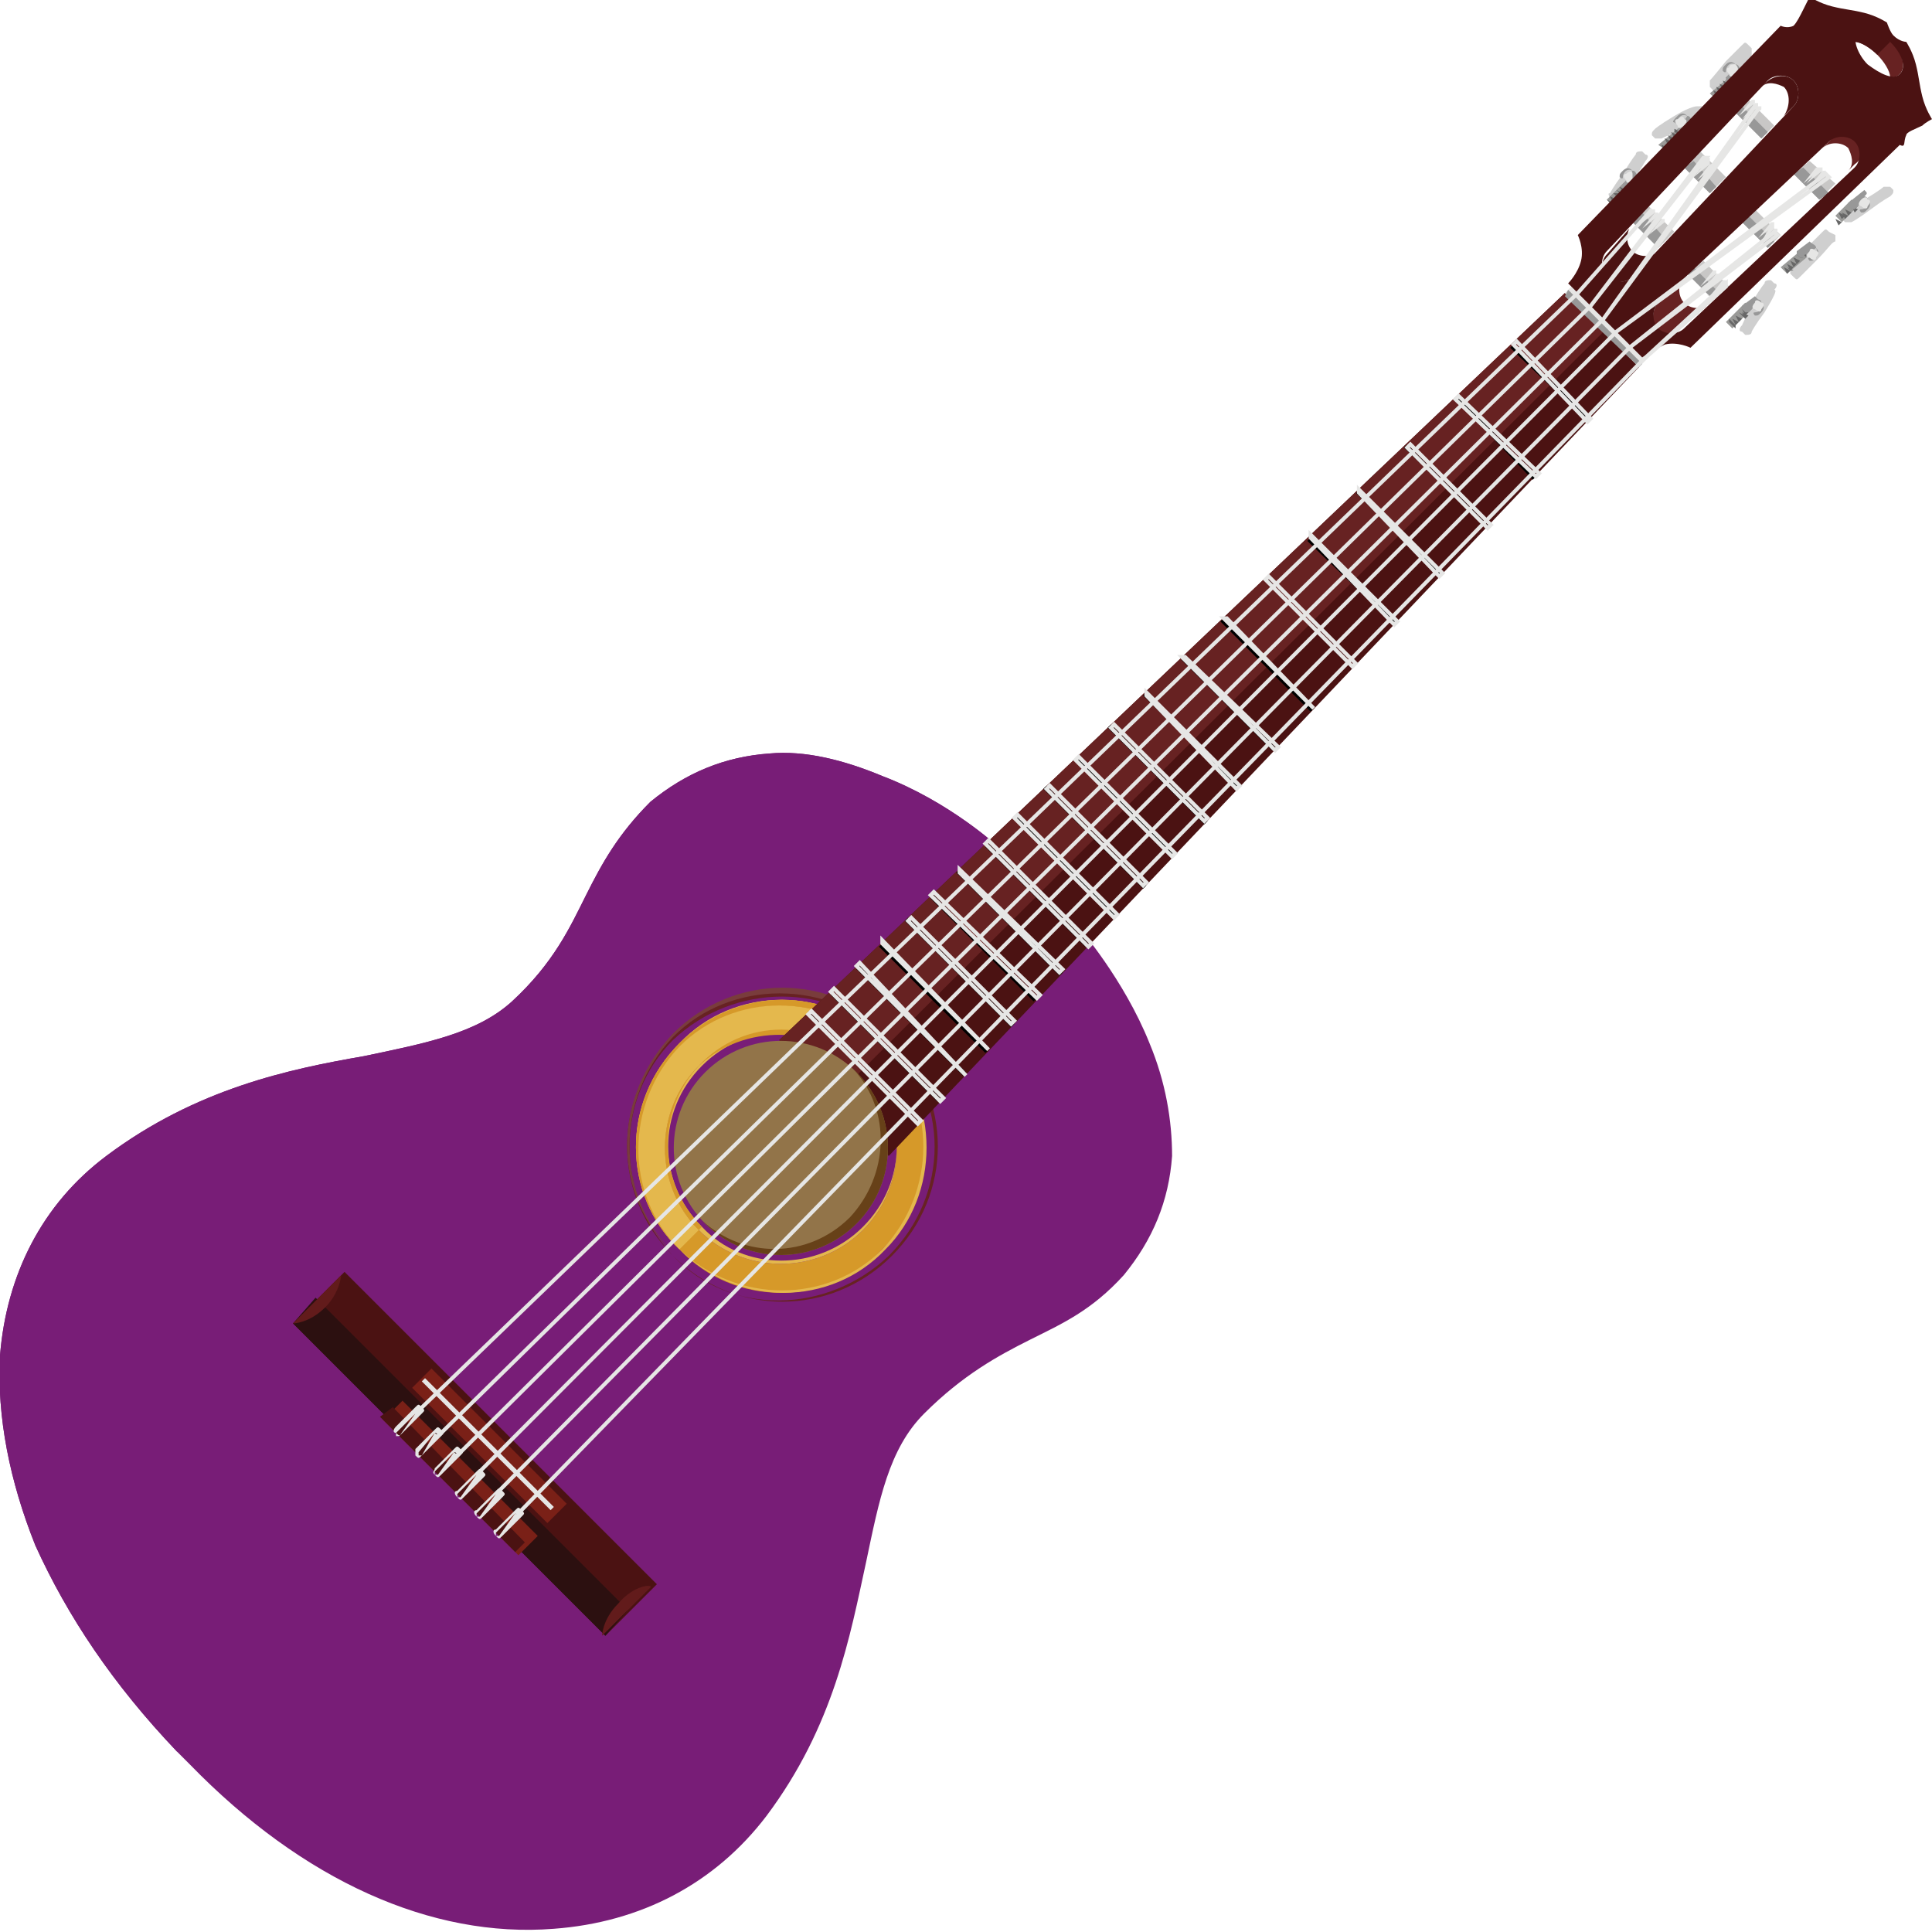 <svg enable-background="new 0 0 60 60" height="60" viewBox="0 0 60 60" width="60" xmlns="http://www.w3.org/2000/svg" xmlns:xlink="http://www.w3.org/1999/xlink"><linearGradient id="a"><stop offset=".034" stop-color="#9a9a98"/><stop offset=".117" stop-color="#a2a3a4"/><stop offset=".219" stop-color="#afb1b8"/><stop offset=".345" stop-color="#9ea2a9"/><stop offset=".586" stop-color="#7a8289"/><stop offset=".719" stop-color="#657177"/><stop offset="1" stop-color="#8b949b"/></linearGradient><linearGradient id="b" gradientTransform="matrix(.72 .694 -.694 .72 -546.375 240.545)" gradientUnits="userSpaceOnUse" x1="267.024" x2="267.314" xlink:href="#a" y1="-587.408" y2="-587.408"/><linearGradient id="c" gradientTransform="matrix(.72 .694 -.694 .72 -546.375 240.545)" gradientUnits="userSpaceOnUse" x1="267.011" x2="267.301" xlink:href="#a" y1="-585.148" y2="-585.148"/><linearGradient id="d" gradientTransform="matrix(.72 .694 -.694 .72 -546.375 240.545)" gradientUnits="userSpaceOnUse" x1="267.005" x2="267.295" xlink:href="#a" y1="-582.777" y2="-582.777"/><linearGradient id="e" gradientTransform="matrix(-.694 -.72 -.72 .694 915.633 1702.553)" gradientUnits="userSpaceOnUse" x1="1816.912" x2="1817.202" xlink:href="#a" y1="-558.175" y2="-558.175"/><linearGradient id="f" gradientTransform="matrix(-.694 -.72 -.72 .694 915.633 1702.553)" gradientUnits="userSpaceOnUse" x1="1816.899" x2="1817.189" xlink:href="#a" y1="-555.876" y2="-555.876"/><linearGradient id="g" gradientTransform="matrix(-.694 -.72 -.72 .694 915.633 1702.553)" gradientUnits="userSpaceOnUse" x1="1816.894" x2="1817.183" xlink:href="#a" y1="-553.507" y2="-553.507"/><path d="m5.9 54.8c-.1-.1-.3-.3-.4-.4-2-2.1-3.4-4.2-4.4-6.4-.8-2-1.2-4-1.1-5.9.2-2.5 1.3-4.7 3.3-6.2 2.8-2.1 5.7-2.7 8-3.1 1.9-.4 3.5-.7 4.6-1.7 1.3-1.2 1.8-2.3 2.3-3.3s1-1.9 2-2.9c1.1-.9 2.3-1.4 3.7-1.5 1.1-.1 2.3.2 3.5.7 2.1.8 3.6 2.2 3.6 2.2l2.5 2.5s1.4 1.6 2.2 3.6c.5 1.2.7 2.4.7 3.5-.1 1.4-.6 2.6-1.5 3.7-1 1.1-1.9 1.5-2.9 2s-2.1 1.1-3.3 2.3c-1.1 1.1-1.4 2.7-1.8 4.6-.5 2.3-1 5.1-3.1 7.9-1.6 2.1-3.9 3.3-6.6 3.5-3.8.3-7.8-1.5-11.3-5.1z" fill="#781d77"/><path d="m5.5 54.4c-2-2.1-3.4-4.2-4.4-6.4-.8-2-1.2-4-1.1-5.9.2-2.5 1.3-4.7 3.3-6.2 2.8-2.1 5.7-2.7 8-3.1 1.9-.4 3.5-.7 4.6-1.7 1.3-1.2 1.8-2.3 2.3-3.3s1-1.9 2-2.9c1.1-.9 2.3-1.4 3.7-1.5 1.1-.1 2.3.2 3.5.7 2.1.8 3.6 2.2 3.6 2.2l1.5 1.5c0-.1-27 26.6-27 26.6z" fill="#781d77"/><path d="m6.1 54.6c-.1-.1-.3-.3-.4-.4-1.9-2-3.4-4.1-4.3-6.3-.9-2-1.2-3.9-1.1-5.8.2-2.4 1.3-4.5 3.2-5.9 2.8-2.1 5.6-2.6 7.8-3.1 1.9-.4 3.6-.7 4.8-1.8 1.3-1.3 1.8-2.3 2.4-3.4.5-1 .9-1.9 2-2.8 1-.9 2.2-1.4 3.5-1.4 1-.1 2.2.2 3.3.6 2 .8 3.4 2 3.5 2.1l2.5 2.5c.1.1 1.3 1.6 2.1 3.5.5 1.2.7 2.3.6 3.3-.1 1.3-.5 2.4-1.4 3.5-1 1-1.9 1.5-2.8 2-1 .5-2.1 1.1-3.4 2.4-1.1 1.2-1.5 2.8-1.9 4.7-.4 2.2-1 5-3.1 7.8-1.5 2-3.8 3.2-6.4 3.4-3.5.3-7.4-1.5-10.9-4.9z" fill="#781d77"/><path d="m21.1 38.8c-1.8-1.8-1.8-4.6 0-6.4s4.6-1.8 6.3 0c1.8 1.8 1.8 4.6 0 6.4-1.7 1.8-4.6 1.8-6.3 0zm5.7-5.7c-1.4-1.4-3.7-1.4-5.1 0s-1.4 3.7 0 5.1 3.7 1.4 5.1 0 1.4-3.7 0-5.1z" fill="#d69929"/><path d="m21.7 38.2c-1.4-1.4-1.4-3.7 0-5.1s3.7-1.4 5.1 0l.6-.6c-1.8-1.7-4.6-1.7-6.3 0s-1.8 4.6 0 6.3z" fill="#e4b84d"/><path d="m27.4 32.5c1.7 1.7 1.7 4.5 0 6.3-1.7 1.7-4.5 1.7-6.3 0-1.7-1.7-1.7-4.5 0-6.3 1.8-1.7 4.6-1.7 6.3 0zm-5.7 5.7c1.4 1.4 3.7 1.4 5.1 0s1.4-3.7 0-5.1-3.7-1.4-5.1 0-1.4 3.7 0 5.1zm5.8-5.8c-1.8-1.8-4.7-1.8-6.4 0-1.8 1.8-1.8 4.7 0 6.4 1.8 1.8 4.7 1.8 6.4 0 1.7-1.7 1.7-4.6 0-6.4zm-5.7 5.7c-1.4-1.4-1.4-3.6 0-5s3.6-1.4 5 0 1.4 3.6 0 5-3.7 1.4-5 0z" fill="#e4b84d"/><path d="m21.7 33.1c-1.4 1.4-1.4 3.7 0 5.1l.1-.1c-1.4-1.4-1.4-3.6-.1-5 1.4-1.3 3.7-1.3 5.1.1l.1-.1c-1.5-1.5-3.8-1.5-5.2 0z" fill="#d69929"/><path d="m21.1 38.8c-1.7-1.7-1.7-4.5 0-6.3 1.7-1.7 4.5-1.7 6.3 0l.1-.1c-1.8-1.8-4.6-1.8-6.4 0s-1.8 4.7 0 6.4z" fill="#d69929"/><path d="m20.9 39c-1.9-1.9-1.9-4.9 0-6.8s4.9-1.9 6.8 0 1.9 4.9 0 6.8-4.9 1.9-6.8 0zm6.7-6.7c-1.8-1.8-4.8-1.8-6.7 0-1.8 1.8-1.8 4.8 0 6.7s4.8 1.8 6.7 0c1.9-1.9 1.9-4.9 0-6.7z" fill="#672222"/><path d="m20.9 38.9c-1.8-1.8-1.8-4.8 0-6.7 1.8-1.8 4.8-1.8 6.7 0l.1-.1c-1.9-1.9-4.9-1.9-6.8 0-1.9 2-1.9 5 0 6.8z" fill="#793c3c"/><path d="m27.6 35.9-3.4-3.6 24.4-23.2 2.3 2.3z" fill="#4b1212"/><path d="m25.9 34.1-1.7-1.8 12.2-11.6 12.2-11.6 1.2 1.2z" fill="#672222"/><path d="m26.6 38c-1.3 1.3-3.4 1.3-4.7 0s-1.3-3.4 0-4.7 3.4-1.3 4.7 0 1.3 3.4 0 4.7z" fill="#927449"/><path d="m26.6 33.3-.1-.1c1.2 1.3 1.1 3.3-.1 4.6-1.3 1.3-3.3 1.3-4.6.1l.1.1c1.3 1.3 3.4 1.3 4.7 0s1.3-3.4 0-4.7z" fill="#674118"/><path d="m9.1 41.1 1.6-1.6 9.7 9.7-1.6 1.6z" fill="#4b1212"/><path d="m18.8 50.8-4.9-4.9-4.8-4.8.7-.8 9.7 9.7z" fill="#2c1010"/><path d="m10.1 40.6c-.5.5-1 .5-1 .5l1.5-1.5c0-.1 0 .5-.5 1z" fill="#621b1b"/><path d="m19.2 49.8c-.5.5-.5 1-.5 1l1.5-1.5c.1-.1-.5-.1-1 .5z" fill="#621b1b"/><path d="m12.8 43.1.6-.6 4.2 4.2-.6.6z" fill="#7a2017"/><path d="m13.1 42.9.1-.1 4 4-.1.1z" fill="#e6e6e5"/><path d="m53.9 2.3c-.4.4-.5.5-.5.5-.1.1-.1.1-.2 0l-.1-.1s0-.1 0-.2c0 0 .1-.1.5-.6.4-.4.5-.5.5-.5.1-.1.1-.1.2 0l.1.1v.2c0 .1-.1.3-.5.6z" fill="#cfcfcf"/><path d="m58.1 6.5c-.4.3-.6.4-.6.4-.1 0-.1 0-.2 0l-.1-.1c0-.1 0-.1.1-.2 0 0 .1-.1.6-.4s.6-.4.6-.4h.2l.1.1c0 .1 0 .1-.1.2 0 0-.2.1-.6.4z" fill="#cfcfcf"/><path d="m56.4 8.1c-.4.4-.5.5-.5.5-.1.1-.1.1-.2 0l-.1-.1s0-.1 0-.2c0 0 .1-.1.5-.6.4-.4.5-.5.5-.5.1-.1.1-.1.2 0l.2.1v.2c-.1 0-.2.2-.6.6z" fill="#cfcfcf"/><path d="m54.8 9.7c-.3.4-.4.6-.4.6 0 .1-.1.1-.2.1l-.1-.1c-.1 0-.1-.1 0-.2 0 0 .1-.2.3-.7.3-.5.4-.6.4-.6 0-.1.1-.1.2-.1l.1.1c.1 0 .1.1 0 .2.1 0 0 .2-.3.7z" fill="#cfcfcf"/><path d="m52.3 4c-.5.2-.7.3-.7.3-.1 0-.1 0-.2 0l-.1-.1c0-.1 0-.1.1-.2 0 0 .1-.1.6-.4s.7-.3.7-.3h.2l.1.1c0 .1 0 .1-.1.2 0 0-.2.1-.6.4z" fill="#cfcfcf"/><path d="m50.7 5.6c-.3.4-.4.6-.4.6 0 .1-.1.1-.2.1l-.1-.1c0-.1-.1-.2 0-.2 0 0 .1-.2.4-.6.3-.5.4-.6.4-.6 0-.1.1-.1.2-.1l.1.1c.1 0 .1.1 0 .2 0 0-.1.2-.4.6z" fill="#cfcfcf"/><path d="m57.6 1.3c.2 0 .5.2.7.4s.4.5.4.7c.1 0 .2 0 .3-.1.2-.2.1-.7-.3-1.1s-.9-.5-1.1-.3z" fill="#672222"/><path d="m57.6 1.3c.2 0 .5.2.7.4l.4-.4c-.4-.4-.9-.5-1.1-.3z" fill="#4b1212"/><path d="m50.7 8.6.8-.8c-.2.2-.6.2-.8 0s-.2-.5-.1-.7l-.7.8c-.2.2-.2.6 0 .8.2.1.6.1.8-.1z" fill="#4b1212"/><path d="m54.7 2.7c.2-.2.5-.1.7 0 .2.2.2.6 0 .9l.3-.3c.2-.2.2-.6 0-.8s-.6-.2-.9.1z" fill="#4b1212"/><path d="m51.5 9.4.8-.8c-.2.2-.2.6 0 .8s.5.2.7.1l-.8.7c-.2.2-.6.2-.8 0-.1-.2-.1-.6.1-.8z" fill="#672222"/><path d="m57.4 5.3c.2-.2.1-.5 0-.7-.2-.2-.6-.2-.8 0l.3-.3c.2-.2.6-.2.8 0s.2.6-.1.8z" fill="#672222"/><path d="m54.7 4.3-.8-.8.4-.4.8.8z" fill="#c8c7c6"/><path d="m53.1 6-.8-.8.5-.5.8.8z" fill="#c8c7c6"/><path d="m51.5 7.7-.8-.8.5-.5.8.8z" fill="#c8c7c6"/><path d="m55.7 5.4.8.8.5-.5-.8-.7z" fill="#c8c7c6"/><path d="m54.1 6.9.8.8.4-.4-.8-.8z" fill="#c8c7c6"/><path d="m52.4 8.5.8.8.5-.4-.8-.8z" fill="#c8c7c6"/><path d="m54.7 4.3-.4-.4-.4-.4.2-.2.8.8z" fill="#989898"/><path d="m53.1 6-.4-.4-.4-.4.3-.2.7.8z" fill="#989898"/><path d="m51.5 7.7-.4-.4-.4-.4.3-.3.7.8z" fill="#989898"/><path d="m55.7 5.4.4.4.4.4.3-.2-.8-.8z" fill="#989898"/><path d="m54.1 6.9.4.4.4.4.2-.2-.8-.8z" fill="#989898"/><path d="m52.4 8.5.4.4.4.4.2-.2-.8-.8z" fill="#989898"/><path d="m53.3 3.1-.2-.2.6-.5.2.2z" fill="url(#b)"/><path d="m51.8 4.7-.3-.2.6-.5.2.2z" fill="url(#c)"/><path d="m50.1 6.4-.2-.2.5-.5.2.2z" fill="url(#d)"/><path d="m57 6.7.2.2.5-.5-.2-.2z" fill="url(#e)"/><path d="m55.3 8.3.2.2.6-.5-.2-.2z" fill="url(#f)"/><path d="m53.6 10 .2.2.6-.6-.2-.2z" fill="url(#g)"/><g fill="#676767"><path d="m53.1 2.9.2.1z"/><path d="m53.2 2.8.2.1-.1.1z"/><path d="m53.3 2.7.2.1-.1.1z"/><path d="m53.3 2.7.2.1-.1.1z"/><path d="m53.4 2.6.2.1-.1.1z"/><path d="m53.5 2.5.2.1-.1.1z"/><path d="m53.6 2.4.2.1-.1.1z"/><path d="m53.6 2.4.2.1-.1.1z"/><path d="m51.7 4.7-.1-.2.2.1z"/><path d="m51.6 4.5.2.1-.1.1z"/><path d="m51.7 4.3.2.1-.1.1z"/><path d="m51.7 4.3.2.1-.1.1z"/><path d="m51.8 4.2.2.1-.1.1z"/><path d="m51.9 4.1.2.1-.1.1z"/><path d="m52.2 4.2-.2-.1v-.1z"/><path d="m52 4 .2.1-.1.1z"/><path d="m49.9 6.2.2.1h-.1z"/><path d="m50 6.1.2.1-.1.1z"/><path d="m50 6.1.2.1-.1.1z"/><path d="m50.1 6h.2l-.1.1z"/><path d="m50.2 5.9.2.1h-.1z"/><path d="m50.3 5.9.2.1h-.1z"/><path d="m50.3 5.8.2.1-.1.1z"/><path d="m50.4 5.7.2.1-.1.1z"/><path d="m57 6.8.2.1-.1.1z"/><path d="m57.1 6.6.2.1-.1.1z"/><path d="m57.1 6.6.2.1-.1.1z"/><path d="m57.2 6.6.2.1-.1.1z"/><path d="m57.3 6.5.2.1-.1.1z"/><path d="m57.4 6.3.2.1-.1.1z"/><path d="m57.5 6.4.2.1-.1.1z"/><path d="m57.5 6.3.2.1-.1.1z"/><path d="m55.4 8.3.2.1-.1.1z"/><path d="m55.5 8.3.1.1h.1z"/><path d="m55.5 8.2.2.1-.1.1z"/><path d="m55.6 8.1.2.1-.1.1z"/><path d="m55.7 8 .2.1-.1.1z"/><path d="m55.7 8 .2.1-.1.1z"/><path d="m55.8 7.9.2.1h-.1z"/><path d="m55.9 7.8.2.1v.1z"/><path d="m53.7 10 .2.2v-.1l-.2-.2z"/><path d="m53.8 9.9.1.2.1-.1z"/><path d="m53.8 9.9.2.1z"/><path d="m53.9 9.8.2.1-.1.1z"/><path d="m54 9.7.2.2v-.1z"/><path d="m54.1 9.7.2.1-.1.1z"/><path d="m54.1 9.6.2.1-.1.1z"/><path d="m54.2 9.5.2.1-.1.1z"/></g><path d="m54.1 2.2c0-.1-.1-.1 0 0-.1-.1-.1-.2-.2-.2-.1-.1-.2-.1-.3 0s-.1.1-.1.2c0 0 .1.1.1 0s.1-.3.3-.2l-.2.3-.1.1v.1l.1.1h.1l.3-.4c.1.1.1 0 0 0z" fill="#989898"/><path d="m52.6 3.8c-.1-.1-.1-.1 0 0-.1-.1-.1-.2-.2-.2-.1-.1-.2-.1-.3 0s-.2.2-.1.2c0 0 .1.1.1 0s.1-.3.3-.2l-.2.3-.1.1v.1l.1.1h.1z" fill="#989898"/><path d="m50.9 5.5c-.1-.1-.1-.1 0 0-.1-.1-.1-.2-.2-.2-.1-.1-.2-.1-.3 0s-.1.1-.1.2c0 0 .1.1.1 0s.1-.3.3-.2l-.2.3-.1.1v.1l.1.2h.1z" fill="#989898"/><path d="m57.9 5.9c.1.1.1.1 0 .2 0 0 .1 0 .1.1.1.1.1.2 0 .3s-.1.1-.2.1c0 0-.1-.1 0-.1s.3-.1.2-.3l-.3.2-.1.1h-.1l-.1-.1v-.1l.5-.4c-.1 0 0 0 0 0z" fill="#989898"/><path d="m56.2 7.5c.1.1.1.1 0 0 .1.1.2.1.2.2.1.1.1.2 0 .3s-.1.1-.2.1c0 0-.1-.1 0-.1s.3-.1.2-.3l-.3.2c-.1 0-.1.1-.1.1h-.1l-.1-.1v-.1z" fill="#989898"/><path d="m54.5 9.2c.1.1.1.1.1.1s.1 0 .1.1c.1.1.1.2 0 .3s-.1.1-.2.1c0 0-.1-.1 0-.1s.3-.1.2-.3l-.3.2-.1.1h-.1l-.1-.1v-.1l.4-.3c0-.1 0-.1 0 0z" fill="#989898"/><path d="m53.9 2.3c-.1.1-.2.1-.2 0-.1-.1-.1-.2 0-.2 0-.1.1-.1.2-.1.1.1.1.2 0 .3z" fill="#e6e6e5"/><path d="m52.3 3.9c-.1.1-.2.1-.2 0-.1-.1-.1-.2 0-.2.1-.1.2-.1.2 0 .1 0 .1.1 0 .2z" fill="#e6e6e5"/><path d="m50.7 5.6c-.1.1-.2.1-.2 0-.1-.1-.1-.2 0-.2.1-.1.2-.1.2 0z" fill="#e6e6e5"/><path d="m57.8 6.2c-.1.1-.1.2 0 .2.1.1.2.1.2 0 .1-.1.1-.2 0-.2 0-.1-.1-.1-.2 0z" fill="#e6e6e5"/><path d="m56.2 7.8c-.1.1-.1.2 0 .2.1.1.2.1.2 0 .1-.1.1-.2 0-.2-.1-.1-.2-.1-.2 0z" fill="#e6e6e5"/><path d="m54.5 9.4c-.1.1-.1.2 0 .2.1.1.2.1.2 0 .1-.1.1-.2 0-.2-.1-.1-.2-.1-.2 0z" fill="#e6e6e5"/><path d="m48.6 9.1.3-.3 2.3 2.3-.3.3z" fill="#e6e6e5"/><path d="m48.6 9.2.1-.2 2.3 2.3-.1.1z" fill="#989898"/><path d="m59.2 4.2c0-.1.3-.2.5-.3.1-.1.3-.2.3-.2s-.2-.3-.3-.7-.1-.6-.2-1-.3-.7-.3-.7-.2 0-.4-.2c-.1-.1-.2-.4-.2-.4s-.3-.2-.7-.3-.6-.1-1-.2-.7-.3-.7-.3-.1.2-.2.4-.2.4-.3.5c-.2.1-.4 0-.4 0l-6.3 6.5s.2.4.1.8-.4.7-.4.7l2.3 2.3s.3-.2.7-.4c.4-.1.8.1.8.1l6.5-6.3c.2.1.1-.1.2-.3zm-9.3 4.4c-.2-.2-.2-.6 0-.8l5-5.3c.2-.2.6-.2.8 0s.2.6 0 .8l-5 5.3c-.2.2-.6.2-.8 0zm7.8-7.6c.2-.2.6 0 1 .3.4.4.5.8.3 1s-.6 0-1-.3c-.3-.3-.5-.8-.3-1zm-.1 4.2-5.3 5c-.2.2-.6.2-.8 0s-.2-.6 0-.8l5.3-5c.2-.2.6-.2.8 0s.2.6 0 .8z" fill="#4b1212"/><path d="m49.3 13.1-2.4-2.3.1-.1 2.4 2.3z"/><path d="m47.6 14.9-2.4-2.5.1-.1 2.4 2.5z"/><path d="m46.2 16.4-2.6-2.5.1-.1 2.5 2.5z"/><path d="m44.7 17.9-2.6-2.6h.1l2.6 2.5z"/><path d="m43.3 19.4-2.7-2.6.1-.1 2.7 2.6z"/><path d="m42 20.8-2.7-2.8h.1z"/><path d="m40.7 22.1-2.8-2.8.1-.1 2.8 2.8z"/><path d="m39.5 23.3-2.8-2.8.1-.1 2.8 2.8z"/><path d="m38.4 24.5-2.9-2.9.1-.1 2.9 2.9z"/><path d="m37.4 25.6-3-3 .1-.1 3 3z"/><path d="m36.4 26.6-3-3 .1-.1 3 3z"/><path d="m35.5 27.6-3.1-3.1.1-.1 3.1 3.1z"/><path d="m34.6 28.5-3.1-3.1.1-.1 3.1 3.1z"/><path d="m33.7 29.4-3.1-3.1.1-.1 3.1 3.1z"/><path d="m32.9 30.3-3.2-3.2.1-.1 3.2 3.2z"/><path d="m32.1 31.1-3.2-3.2.1-.1 3.2 3.2z"/><path d="m31.4 31.9-3.3-3.3.1-.1 3.3 3.3z"/><path d="m30.6 32.7-3.3-3.3.1-.1 3.3 3.3z"/><path d="m29.9 33.4-3.3-3.3.1-.1 3.3 3.3z"/><path d="m29.1 34.2-3.3-3.3v-.1l3.4 3.3z"/><path d="m28.5 34.9-3.4-3.4v-.1z"/><path d="m49.3 13.1-2.3-2.4.1-.1 2.3 2.4z" fill="none" stroke="#e6e6e5" stroke-miterlimit="10" stroke-width=".12"/><path d="m47.7 14.8-2.5-2.4.1-.1 2.5 2.4z" fill="none" stroke="#e6e6e5" stroke-miterlimit="10" stroke-width=".12"/><path d="m46.2 16.4-2.5-2.5.1-.1 2.5 2.5z" fill="none" stroke="#e6e6e5" stroke-miterlimit="10" stroke-width=".12"/><path d="m44.7 17.9-2.5-2.6v-.1l2.6 2.6z" fill="none" stroke="#e6e6e5" stroke-miterlimit="10" stroke-width=".12"/><path d="m43.3 19.4-2.6-2.7v-.1l2.7 2.7z" fill="none" stroke="#e6e6e5" stroke-miterlimit="10" stroke-width=".12"/><path d="m42 20.7-2.7-2.7.1-.1 2.7 2.7z" fill="none" stroke="#e6e6e5" stroke-miterlimit="10" stroke-width=".12"/><path d="m40.8 22-2.8-2.8h.1z" fill="none" stroke="#e6e6e5" stroke-miterlimit="10" stroke-width=".12"/><path d="m39.6 23.3-2.9-2.9h.1l2.9 2.8z" fill="none" stroke="#e6e6e5" stroke-miterlimit="10" stroke-width=".12"/><path d="m38.4 24.5-2.8-2.9v-.1l2.9 2.9z" fill="none" stroke="#e6e6e5" stroke-miterlimit="10" stroke-width=".12"/><path d="m37.4 25.5-2.9-2.9.1-.1 2.9 2.9z" fill="none" stroke="#e6e6e5" stroke-miterlimit="10" stroke-width=".12"/><path d="m36.4 26.6-3-3 .1-.1 3 3z" fill="none" stroke="#e6e6e5" stroke-miterlimit="10" stroke-width=".12"/><path d="m35.5 27.5-3-3 .1-.1 3 3z" fill="none" stroke="#e6e6e5" stroke-miterlimit="10" stroke-width=".12"/><path d="m34.6 28.5-3.1-3.1.1-.1 3.1 3.1z" fill="none" stroke="#e6e6e5" stroke-miterlimit="10" stroke-width=".12"/><path d="m33.8 29.4-3.2-3.2.1-.1 3.2 3.2z" fill="none" stroke="#e6e6e5" stroke-miterlimit="10" stroke-width=".12"/><path d="m32.9 30.2-3.1-3.1v-.1l3.2 3.1z" fill="none" stroke="#e6e6e5" stroke-miterlimit="10" stroke-width=".12"/><path d="m32.2 31-3.3-3.2.1-.1 3.3 3.2z" fill="none" stroke="#e6e6e5" stroke-miterlimit="10" stroke-width=".12"/><path d="m31.4 31.8-3.2-3.2.1-.1 3.2 3.2z" fill="none" stroke="#e6e6e5" stroke-miterlimit="10" stroke-width=".12"/><path d="m30.7 32.6-3.3-3.3v-.1z" fill="none" stroke="#e6e6e5" stroke-miterlimit="10" stroke-width=".12"/><path d="m30 33.4-3.4-3.4.1-.1z" fill="none" stroke="#e6e6e5" stroke-miterlimit="10" stroke-width=".12"/><path d="m29.2 34.2-3.4-3.4.1-.1 3.4 3.4z" fill="none" stroke="#e6e6e5" stroke-miterlimit="10" stroke-width=".12"/><path d="m28.5 34.9-3.4-3.4.1-.1 3.4 3.4z" fill="none" stroke="#e6e6e5" stroke-miterlimit="10" stroke-width=".12"/><path d="m49 9.1-36.2 34.9 36.2-34.9 2.3-2.6z" fill="none" stroke="#e6e6e5" stroke-miterlimit="10" stroke-width=".12"/><path d="m49.4 9.5-35.9 35.2 35.9-35.2 3.5-4.6h.1z" fill="none" stroke="#e6e6e5" stroke-miterlimit="10" stroke-width=".12"/><path d="m49.8 9.9-35.7 35.4 35.7-35.4 4.7-6.6.1.1z" fill="none" stroke="#e6e6e5" stroke-miterlimit="10" stroke-width=".12"/><path d="m51 11.2-35 35.9 35-35.9 2.6-2.3v-.1z" fill="none" stroke="#e6e6e5" stroke-miterlimit="10" stroke-width=".12"/><path d="m50.6 10.8-35.2 35.6 35.2-35.6 4.6-3.5-.1-.1z" fill="none" stroke="#e6e6e5" stroke-miterlimit="10" stroke-width=".12"/><path d="m50.2 10.3-35.5 35.6 35.5-35.6 6.6-4.8-.1-.1z" fill="none" stroke="#e6e6e5" stroke-miterlimit="10" stroke-width=".12"/><path d="m11.9 44.1.6-.6 4.2 4.2-.6.6z" fill="#7a2017"/><path d="m16 48.2-2.1-2.1-2.1-2.1.4-.3 4.1 4.2z" fill="#4b1212"/><path d="m12.3 44.3.6-.6c.1-.1.1-.1.2 0s.1.1 0 .2l-.6.6c-.1.1-.1.1-.2 0-.1 0-.1-.1 0-.2zm.6-.4-.6.6v.1h.1l.5-.7c.1 0 .1 0 0 0 0-.1 0-.1 0 0z" fill="#e6e6e5"/><path d="m12.9 45 .6-.6c.1-.1.1-.1.2 0s.1.1 0 .2l-.6.6c-.1.1-.1.1-.2 0 0-.1 0-.1 0-.2zm.6-.5-.5.6v.1h.1l.4-.7c.1.1.1 0 0 0z" fill="#e6e6e5"/><path d="m13.5 45.6.6-.6c.1-.1.1-.1.2 0s.1.1 0 .2l-.6.6c-.1.1-.1.1-.2 0s0-.1 0-.2zm.6-.5-.6.6v.1h.1l.5-.7c.1.1.1 0 0 0 .1 0 .1 0 0 0z" fill="#e6e6e5"/><path d="m14.2 46.3.6-.6c.1-.1.1-.1.2 0s.1.1 0 .2l-.6.6c-.1.1-.1.1-.2 0s-.1-.2 0-.2zm.6-.5-.6.6v.1h.1l.5-.7c.1 0 .1 0 0 0z" fill="#e6e6e5"/><path d="m14.8 46.9.6-.6c.1-.1.1-.1.2 0s.1.1 0 .2l-.6.6c-.1.1-.1.1-.2 0s-.1-.2 0-.2zm.6-.5-.6.6v.1h.1l.5-.7c.1 0 .1 0 0 0z" fill="#e6e6e5"/><path d="m15.4 47.5.6-.6c.1-.1.1-.1.2 0s.1.1 0 .2l-.6.6c-.1.1-.1.1-.2 0s-.1-.2 0-.2zm.6-.5-.6.6v.1h.1l.5-.7c.1.1.1 0 0 0z" fill="#e6e6e5"/><path d="m56 5.7c-.1-.1-.1-.1 0 0l.4-.5h.1v.1z" fill="#e6e6e5"/><path d="m56.1 5.7s-.1.1 0 0c-.1 0-.1 0 0 0l.4-.5h.1v.1z" fill="#e6e6e5"/><path d="m56.2 5.8c0 .1-.1.1 0 0-.1 0-.1 0 0 0l.4-.5h.1v.1z" fill="#e6e6e5"/><path d="m54 3.6c-.1 0-.1 0 0 0l.4-.5h.1v.1z" fill="#e6e6e5"/><path d="m54.1 3.7s-.1.1 0 0c-.1 0-.1 0 0 0l.4-.5h.1v.1z" fill="#e6e6e5"/><path d="m54.2 3.8c0 .1-.1.1 0 0-.1 0-.1 0 0 0l.4-.5h.1v.1z" fill="#e6e6e5"/><path d="m52.6 5.4c-.1 0-.1 0 0 0l.4-.5h.1v.1z" fill="#e6e6e5"/><path d="m52.6 5.5c-.1 0-.1-.1 0 0l.4-.5h.1v.1z" fill="#e6e6e5"/><path d="m52.7 5.6.4-.5h.1v.1z" fill="#e6e6e5"/><path d="m54.6 7.4c-.1 0-.1 0 0 0l.4-.5h.1v.1z" fill="#e6e6e5"/><path d="m54.7 7.5c-.1 0-.1 0 0 0l.3-.5h.1v.1z" fill="#e6e6e5"/><path d="m54.7 7.6.4-.5h.1v.1z" fill="#e6e6e5"/><path d="m52.9 9c0 .1 0 .1 0 0-.1 0-.1 0 0 0l.4-.5h.1v.1z" fill="#e6e6e5"/><path d="m53.1 9.2c-.1 0-.1-.1 0 0l.4-.5h.1v.1z" fill="#e6e6e5"/><path d="m52.8 8.9c0 .1 0 .1 0 0-.1 0-.1 0 0 0l.4-.5h.1v.1z" fill="#e6e6e5"/><path d="m50.9 7c-.1 0-.1 0 0 0l.4-.5h.1v.1z" fill="#e6e6e5"/><path d="m51 7.1c-.1 0-.1 0 0 0l.4-.5h.1v.1z" fill="#e6e6e5"/><path d="m51.2 7.3c-.1 0-.1-.1 0 0l.4-.5h.1v.1z" fill="#e6e6e5"/></svg>